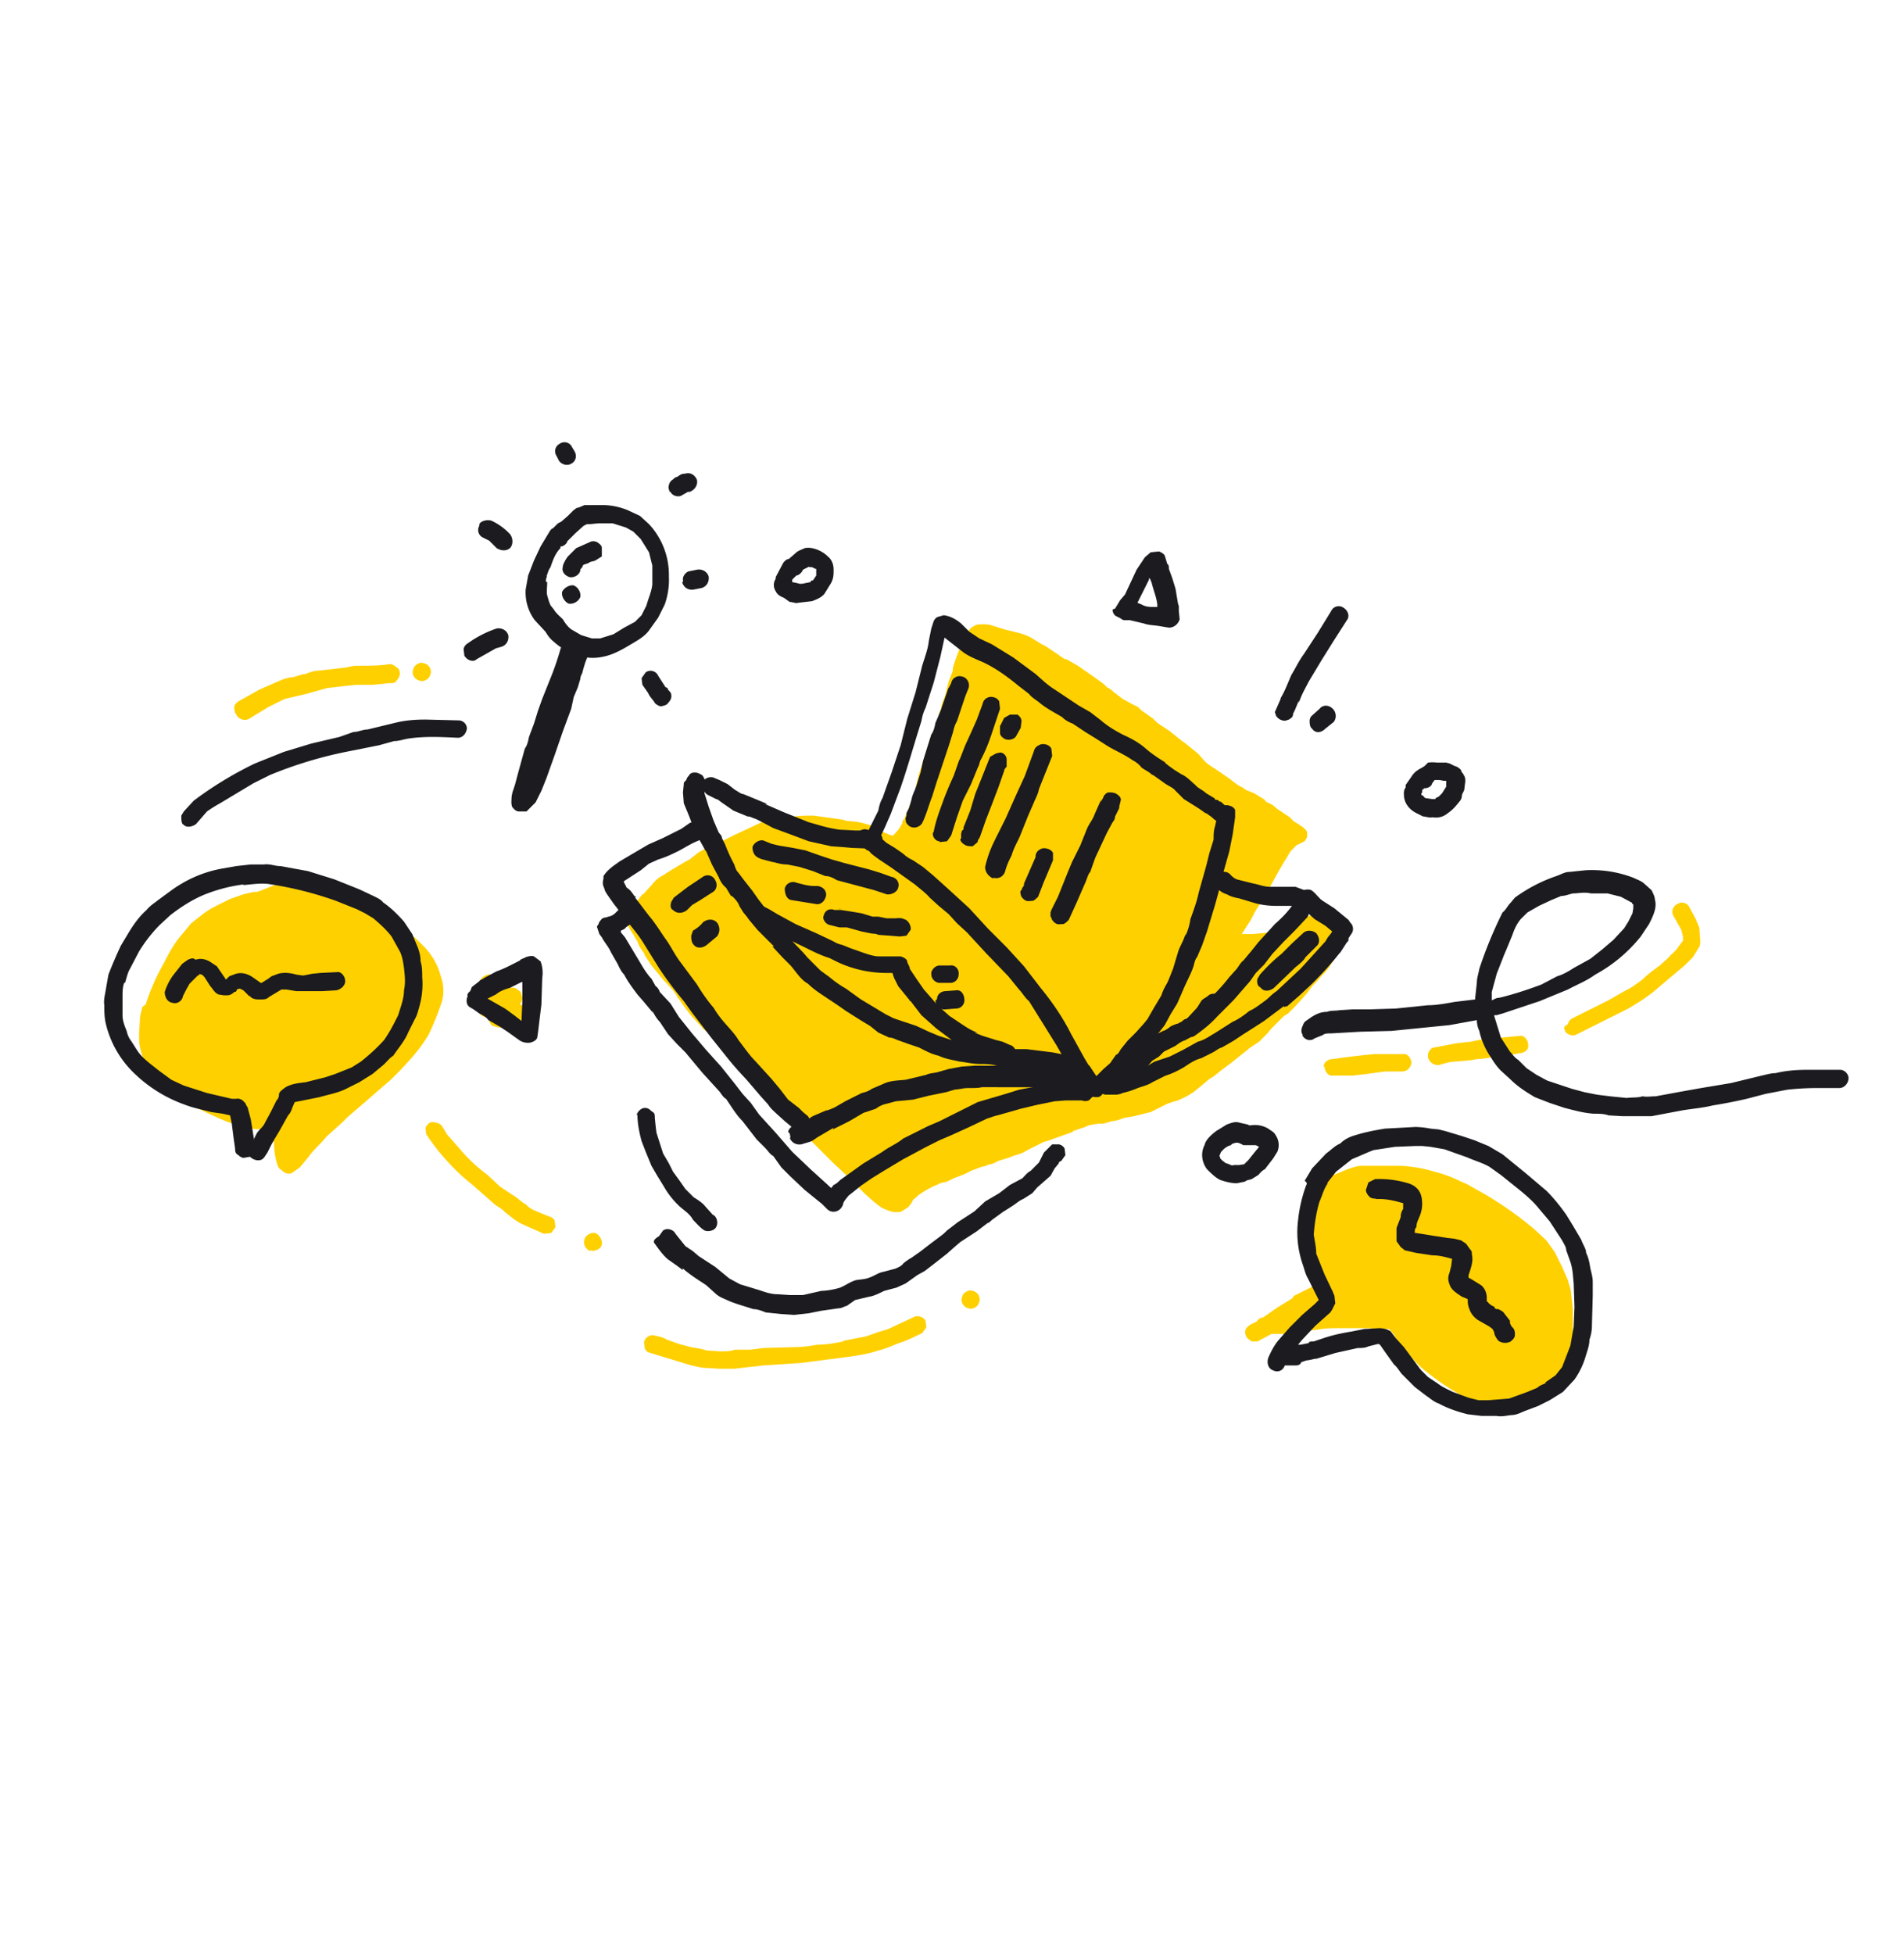 <svg width="230" height="236" viewBox="0 0 230 236" fill="none" xmlns="http://www.w3.org/2000/svg">
  <mask id="a" mask-type="alpha" maskUnits="userSpaceOnUse" x="0" y="0" width="230" height="236">
    <path fill="#C4C4C4" d="M0 0h230v236H0z"/>
  </mask>
  <g mask="url(#a)">
    <path d="M75.8 110.1l-.1.8c0 .6.2 1 .5 1.5l.2.3.6 1c.2.6.5 1 .8 1.4l.1.3.8 1.2 1.4 1.7 1.2 1.3.5.7v.2h.1l1 1.4.7.9.3.3 1.1 1.2 1 .8.2.3 1 .8 1.5 1.5c1 .9 1.8 1.6 2.4 2.5.6.4 1 1.1 1.4 1.7l.7.9 2.3 2.5 3 3 2 2 1.8 1.7 2 2 .2.2c.7.6 1.3 1.2 2.1 1.7.5.2 1.4.7 2.3.4l.8-.5.4-.5.2-.4.7-.6c.7-.5 1.6-1 2.4-1.3.3-.2.7-.2 1-.3l.8-.4 1.3-.5.8-.4 1.3-.5c.4 0 .6-.2 1-.3.3 0 .6-.2 1-.4l1.3-.4.5-.2.6-.2c.5-.1.9-.4 1.3-.6l1.8-.9.4-.1 1.4-.5 1.7-.6v-.1l1.5-.5c.5-.3 1.1-.3 1.6-.4h.6l1-.3c.4 0 1-.2 1.5-.4l1.2-.2 2-.5 2-1 .9-.3h.1c.8-.3 1.6-.7 2.3-1.2l1.8-1.5.5-.3 1-.8 1.2-.9 1-.8 1-.8.1-.1 1.2-.8 1-1 .5-.6.5-.5 1-1 .5-.3.8-.8 1-1.1.6-.7.5-.7.6-.6.5-.6c.4-.4.9-.9 1.2-1.5l.9-1.3.2-.4.5-1c.2-.2.2-.6.3-.9v-1c0-.5-.3-.7-.7-1l-.3-.2-.6-.2h-1.4c-.6 0-1.3.1-1.8.3l-1.6.7-.2.2-1 .5-1.7.5-2 .2H150l.9-1.4.2-.3.5-1 1.1-1.7 1.6-2.9.8-1.4.2-.3.6-1 .8-.8h.1l.2-.1.6-.3.3-.5v-.6c-.1-.3-.5-.6-.8-.8l-.3-.2-.5-.3-.5-.5-1.5-1-.6-.5-.8-.4-.1-.2-1.3-.8-1-.4-.4-.3c-.5-.2-1-.6-1.5-1l-1.3-.9-1.2-.8c-.6-.4-1-1-1.4-1.4l-1.6-1.3-.3-.2-1.5-1.2-1.5-1-.5-.5-.7-.5c-.4-.3-.8-.5-1.1-.9l-.8-.4-1.1-.6-.9-.7c-.3-.2-.5-.5-1-.7-.3-.4-.7-.6-1.2-1l-1-.7-1.3-.9-1.4-.8h-.2l-1-.7-1.5-1h-.1l-1.3-.8c-.5-.3-1-.5-1.8-.7l-1.6-.4-1.6-.5a3 3 0 0 0-1-.1c-.4 0-.8 0-1 .2-.3.1-.5.3-.7.6l-.7 1.3a21 21 0 0 0-1.2 3.2v.3l-.5 1.3-.4 1.6-.5 1.4v.3c-.2.3-.3.6-.3 1l-.2.7-.7 1.5-.4 1.2-.8 2.6-.3.9-.4 1.6v.3l-.2.3c-.2.9-.5 1.6-.8 2.3l-.3.7c0 .2-.2.3-.3.5v.2l-.4.7-.7.8h-.2l-1-.4-.2-.2c-.5-.3-1.1-.6-1.6-.7-.6-.2-1.4-.4-2-.4-.4-.1-.7 0-1-.2l-3.6-.5c-1 0-2 0-2.8.2h-.3l-1.8.2-1.4.4-3.2 1.5-1.8.9-1.3.5-.2.1-1.2.7-1 .8-.4.2-1.2.7-.3.2-.2.1-1.1.7c-.6.3-1 .7-1.4 1.2l-1 1.1h-.1l-1 1.3a1 1 0 0 0-.8.8zM17.2 121.6c-.1.5-.3 1-.3 1.6l-.1 1.6c0 .7 0 1.4.2 2 .1.7.5 1.4 1 2l1 1.2.1.2.3.3.9.9c.4.5 1 .8 1.5 1.2l1.5.9.3.2 1.2.6c1.1.5 2.1 1 3.3 1.4l1.7.4.5.2 1.1.1 1 .2h.2l.3.1c0 .1.1.3 0 .4l.2 1c0 .6.1 1.5.3 2.2.1.4.2.8.6 1 .4.4.7.5 1.2.4l1-.7 1-1.2c.7-1 1.6-1.7 2.2-2.5l2-1.8.6-.6 2.2-1.9 3-2.6.7-.7.5-.5 1.2-1.3c.7-.8 1.5-1.8 2.2-3a31.8 31.8 0 0 0 1.6-4 5 5 0 0 0 0-2.5l-.3-1a8 8 0 0 0-1.8-3l-1-1a17 17 0 0 0-1.9-1.5l-1-.7a13.2 13.2 0 0 0-3.1-1.8h-.4l-1.4-.7a6 6 0 0 0-2.5-1.2l-1.4-.2h-1.2l-.2-.1c-.5 0-1-.2-1.4-.3l-.9-.1h-1.5l-1.5.6-.8.3c-.6 0-1.2.2-1.7.3l-1.7.6c-1.1.6-2.2 1-3.2 1.8l-1.4 1.1-1.5 1.8c-.7.9-1.3 2-1.8 3a25.8 25.8 0 0 0-2.2 5l-.4.3zM150.5 160.5a1 1 0 0 0 0 .8c.1.3.4.5.7.7h.7l1.7-.9h1.5l1.3-.1 1.6-.3 1-.1c1-.2 2-.2 2.8-.2h3.6l.8.1h1.6l.6.7.2.4 1 1.3c.9 1 1.6 1.9 2.5 2.6a31.1 31.1 0 0 0 4.4 3l.6.3h.3l1.5.6c1.5.6 2.6.7 3.7.8.7 0 1.3 0 1.9-.2.4 0 .6-.1 1-.3l1.4-.5a5 5 0 0 0 2-2.4l.5-1.5.5-1.8.1-1.8v-.6-1.2-1.8l-.2-1.8c0-.6-.3-1.2-.4-1.7l-.7-1.6-.9-1.8-1-1.4-1.4-1.3c-2-1.7-3.9-3-5.9-4.2l-2.3-1.3-.7-.3c-1-.5-2-.9-3.6-1.3-1-.3-2.2-.5-3.5-.6h-4.9c-.6 0-1.1.2-1.7.4l-1.7.7c-.8.6-1.4 1.3-1.7 2l-.2.6-.2.7-.2 1v1.5c-.2 1-.2 2.4 0 3.7.2.7.4 1.4.8 1.9l.2.6.4.8c-.5.1-.8.3-1 .5-.4 0-.7.2-.9.3l-2 1-.2.3-1.3.8-.5.3-1.7 1.2c-.3 0-.6.2-.8.5l-.4.2c-.5.2-.8.5-.9.7zM57.3 120.2c-.1.5 0 1 .4 1.3 0 .3 0 .5.2.8.2.4.6.6 1.1.5v.4c.2.2.2.5.5.7l.8.2c.3 0 .6-.1.8-.3.4 0 .7-.3 1-.4h.7c.6.1 1-.4 1.1-1 0-.2 0-.6-.3-.8l-.8-.3c.2-.3.3-.5.3-.8l-.2-.7-.5-.4c-.4-.2-.8-.1-1.2-.1H61c-.3-.2-.7-.1-1-.1l.1-.1c.1-.3 0-.6-.1-.8a1 1 0 0 0-.7-.6c-.5-.1-1.2.3-1.3.8v.2l-.4.6-.3.9c0-.1 0-.1 0 0zM160 128.8c0 .6.5 1.2 1 1.1h2.4l1.7-.2 2.2-.3h2.1c.6 0 1-.5 1.1-1 0-.6-.5-1.2-1-1.1H166a93.7 93.7 0 0 0-5 .6c-.5 0-1 .3-1.1.8v.1zM172.5 127.7c.2.7.8 1 1.4.9.7-.2 1.3-.4 2-.4.9-.1 1.7-.1 2.5-.3.8 0 1.8-.2 2.6-.4.9-.1 1.7-.1 2.5-.3.6 0 1.2-.4 1.1-1 0-.6-.5-1.2-1-1.1l-3.3.3c-.8 0-1.7.2-2.6.4l-1.8.2-2.6.5c-.4 0-.7.4-.8.8v.4zm3.2.4s.1 0 0 0c.1 0 0 0 0 0zm2.1-2.4s.2 0 0 0c.2 0 0 0 0 0zM189 124.5c.4.5 1 .7 1.5.4l3.2-1.6 3-1.5c1-.6 2-1.2 3-2l2.6-2.2 1.2-1 1-1 .8-1.3c.2-.6 0-1.2 0-2 0-.4-.3-.8-.4-1.2l-.8-1.5a1 1 0 0 0-1.5-.4 1 1 0 0 0-.4 1.5l.9 1.6.2.8v.5l-.6.8c-.3.5-.8.8-1.2 1.3l-1 .9c-.8.6-1.4 1-2.1 1.7-.7.5-1.3 1-2 1.3l-2.1 1.2-4.4 2.2a1 1 0 0 0-.5.7c-.6.3-.5.5-.3.8zm14-11.1s.1 0 0 0c.1 0 0 0 0 0zm0 .3zM77.9 162.9c.2.3.3.4.7.5a35417.9 35417.9 0 0 1 4.9 1.5c.6.1 1.1.3 1.8.3l1.6.1h1.8l3.5-.4 4.6-.3 4.6-.6c1.6-.2 3.2-.4 4.7-.9.9-.2 1.7-.6 2.5-.9 1-.3 1.9-.8 2.8-1.2l.5-.7-.1-.8a1 1 0 0 0-.7-.5 1 1 0 0 0-.8.1l-3 1.4-1.3.4-1.4.5-2.6.5h-.2l.1.1c-1 .2-2.1.4-3.2.4-1 .2-2 .3-3.1.3l-3.4.1-1.6.2h-1.8c-.6.2-1.1.2-1.8.2l-1.6-.1-.7-.2-1.2-.2-1.5-.4-1.4-.5c-.5-.3-1-.4-1.5-.5-.5-.2-1.2.2-1.3.8l.1.8zM117 158c.5.2 1.2-.2 1.3-.8.2-.5-.2-1.2-.8-1.3-.5-.2-1.2.2-1.3.8-.2.5.2 1.2.8 1.3zM51.5 137a27.4 27.4 0 0 0 4.5 5.2l1.2 1a981.2 981.2 0 0 0 2.5 2.2c.5.4 1 .6 1.3 1 .7.5 1.2 1 2 1.4l2.7 1.2.9-.1.5-.7-.1-.8a1 1 0 0 0-.7-.5l-1.7-.7c-.4-.2-.8-.4-1-.7-.6-.3-1-.8-1.7-1.2l-1.5-1-1.5-1.4a19.3 19.3 0 0 1-3.4-3.2L54 137l-.6-1a1 1 0 0 0-.7-.4 1 1 0 0 0-.8 0c-.3.2-.5.5-.5.7l.1.8zM71.3 151c.6.2 1.3-.2 1.4-.7.1-.5-.3-1.2-.8-1.4-.5-.1-1.2.3-1.3.8-.2.6.2 1.2.7 1.4zM28.6 86.4c.3.5 1 .7 1.5.4l2.3-1.4 2-1 2.6-.6 2.5-.7 1.7-.2 1.9-.2h2l2-.2c.4 0 .6 0 .8-.3.2-.2.4-.5.4-.9 0-.2-.1-.6-.4-.7-.2-.2-.5-.4-.8-.4-1.2.2-2.4.2-3.5.2-.6 0-1 0-1.7.2l-1.7.2-1.8.2c-.5 0-1 .2-1.5.4-.5 0-1 .3-1.6.4-.5 0-1 .2-1.5.4l-2.5 1.1-2.5 1.4c-.3.2-.5.5-.5.7 0 .5.1.7.3 1zm10.7-3.1c0-.1 0-.1 0 0 0-.1 0-.1 0 0zM50.7 82.2c.5.2 1.2-.2 1.3-.8.2-.5-.2-1.2-.8-1.3-.5-.2-1.2.2-1.3.8-.2.5.2 1.2.8 1.3z" fill="#FFD000"/>
    <path d="M82.6 94.7l-.1 1 .1 1.3.7 1.7c.3.8.5 1.5.9 2.2l1 1.8.1.1.7 1.6.8 1.5c.2.5.5 1 .9 1.3l.6 1c.2 0 .4.3.6.5l1 1.4h-.1l.7 1 1 1.2 2 2h-.2l1.2 1.3 1 1c.7.8 1.2 1.7 2.1 2.2.7.7 1.5 1.2 2.4 1.8l1.2.8 1 .7 1.9 1.2 1 .6 1 .8 1.3.6c.5 0 .9.3 1.3.4l1.1.4 1.2.4c.8.4 1.5.8 2.4 1 .8.4 1.7.5 2.5.7.9.1 1.6.3 2.6.3.5 0 1.2 0 1.9.2.8.1 1.7.3 2.6.3l2.3.1c.7 0 1.4.3 2 .3l1.9.6.8.5.2.3.7.9c.2.2.5.3.8.3.3 0 .6 0 .8-.4.2-.2.4-.5.3-.8 0-.4 0-.5-.2-.8v.2l-1-1.5-1.6-.8c-.4-.3-.8-.4-1.3-.5l-1.5-.3-3.2-.4h-1.5c-.4 0-.9 0-1.3-.2-.3 0-.8 0-1.1-.2a955.7 955.7 0 0 0-2.5 0l-2-.5-2.2-.7-1.2-.5-1.5-.7-2.7-.9-1-.5-1-.6-2-1.2-1.8-1.3a13 13 0 0 1-2-1.4l-1.1-.8-1.6-1.6c-.7-.9-1.7-1.7-2.4-2.7v.1l-1.2-1.6c-.5-.4-1-.9-1.3-1.5l-1-1.3-.7-1-1.1-1.4-.6-.8c-.3-.3-.4-.7-.5-1a19.2 19.2 0 0 1-1.1-2.4l-.4-.8c0-.3-.2-.4-.4-.7l-.6-1.4-.6-1.7-.5-1.6v-1.4c.1-.2-.1-.6-.3-.8-.2-.1-.5-.3-.8-.3-.3 0-.6 0-.8.4a1 1 0 0 0-.3.5c-.3.3-.3.3-.3.5zm3.1 4.5s.1 0 0 0c.1 0 0 0 0 0zm0 .1c.2 0 .2.1 0 0 .2.1.2 0 0 0zm1.4 2.6s.1 0 0 0c.1 0 0 0 0 0zm2.4 4.5l.2.1-.2-.1zm10.4 11.8c.2 0 .1.1.2.2 0-.2-.2-.2-.2-.2zm20.7 8.3s0 .1 0 0h0zm11.5 3.4zm0 .1s.1 0 0 0c.1 0 0 0 0 0z" fill="#1B1B20"/>
    <path d="M103.7 101.8l.4.5.2.1s.2 0 .3.2l.4.2c.3.4.8.7 1.2 1l1.5 1 1.4 1 1.4 1c.7.6 1.3 1 1.8 1.6l1.1 1 1.2 1 1 1.1 1.2 1.1 2.3 2.5 2.7 2.8 1.3 1.6c.4.4.7 1 1.2 1.4l3.3 5.3 1.6 2.8.8 1.4.7 1.5.7.6c.3 0 .5 0 .8-.2.3-.1.4-.3.5-.6v-.9l-.8-1.5-.9-1.5-1.6-2.9c-1-2-2.3-3.9-3.7-5.6l-2-2.6-2.1-2.3-2.3-2.3-2.2-2.4-2.4-2.2-2-1.8-1.2-1-1.2-.8c-.4-.2-.8-.4-1.2-.8l-1-.7-1-.6-.8-.7-.6-.5-.4-.2-.5-.2c-.6-.2-1.2.2-1.4.7l.3.9zm.6.5c.1 0 .1 0 0 0 .1 0 0 0 0 0z" fill="#1B1B20"/>
    <path d="M85.5 96l1 .5c.2 0 .5.3.8.5l1.3.9 1.7.7c.4 0 .6.2 1 .3l.6.3 1.5.8 1.9.7 2.4.9 2.7.6 1.4.1 1.1.1 2.6.1c.6 0 1-.5 1.1-1 0-.3 0-.6-.4-.8-.1-.2-.4-.4-.8-.4h-2l-2-.1a18 18 0 0 1-2.3-.5l-1.4-.4-1-.4-2-.8-2.3-1h.3l-1.2-.5-1.7-.7c-.3 0-.6-.3-1-.5l-.9-.7-1-.5-.5-.2c-.5-.3-1.2-.1-1.5.4v.3c0 .6.2 1.1.6 1.3zm6.3.8h.1zm3.2 1.4h0zM89.3 109.4l.5.8.7.8 1.4.7c.9.5 1.6 1 2.4 1.3l2.9 1.4c1 .5 2 1 3 1.3l1 .5a14 14 0 0 0 5.7 1.3h.9l.2.6.5 1 1.3 1.6c.1 0 0 .2.2.2l1.3 1.7.9.8.9.8 2 1.5a13.7 13.7 0 0 0 2.3 1.2h-.3l1.1.4 1 .3 1.1.3c.4 0 .8.3 1 .4.6.1 1.3-.1 1.4-.8.2-.5-.2-1.2-.7-1.3l-.9-.4-.8-.2-1.6-.5-1-.4h.4c-.7-.2-1.3-.6-1.9-1l-1.5-1-.9-.8-.8-.8-1.4-1.6-.9-1.3-.8-1.2c0-.3-.2-.5-.3-.8 0-.4-.5-.6-.8-.7h-2.6c-.6 0-1.2-.2-1.8-.4l-1.7-.6-1-.4a3 3 0 0 1-1-.4l-2.1-1-2.5-1.1-2.2-1.2-1-.6-1-.5-.5-.4-.3-.4a1 1 0 0 0-.7-.5 1 1 0 0 0-.8.1c-.3.2-.5.5-.5.7l.2.6zm22.3 9.9l.2.1-.2-.1zm3 3.3v0z" fill="#1B1B20"/>
    <path d="M104.7 101.8c.5.3 1.2.1 1.5-.4l.7-1.5.7-1.6 1.2-3.2.5-1.5.5-1.6 1-3.3.5-1.6c.1-.5.2-1 .5-1.6l1-3.1.8-3.1.5-2.3 2.3 1.8c.7.5 1.5.8 2.4 1.2 1.5.7 3 1.8 4.2 2.8l1.3 1c.3.4.8.7 1.2 1 .8.7 1.8 1.2 2.8 1.8.4.4.8.6 1.3.8l1.5 1 1.3.8 1.4.9c1 .6 2 1 3 1.7.4.2.8.5 1.1.9.4.3.9.5 1.3.9l-.1-.2s0 .2.2.2l1.4 1c.4.3 1 .5 1.3.9l1 1 1.6 1 .6.4.4.3h.1l.7.5c.3.3.8.7 1.4.8.5.2 1.1-.1 1.3-.8.1-.5-.2-1.2-.8-1.3-.2 0-.4-.2-.5-.3-.2-.1-.2-.3-.5-.3l-.2-.2h-.2c-.2 0-.1-.2-.2-.2l-1-.6c-.4-.4-1-.6-1.3-1-.5-.4-1-1-1.7-1.3l-.8-.5-.7-.5-.5-.4h.1c-.8-.5-1.6-1-2.4-1.7-.8-.7-1.7-1.2-2.6-1.6-1-.5-2-1.1-2.8-1.8l-1.3-1-1.4-.8-1.5-1-1.5-1c-.8-.5-1.4-1.1-2.2-1.8l-2.7-2-2.6-1.6-1.5-.7-1.2-.8-1-1c-.6-.5-1.3-.9-2.1-1l-.7.2c-.3.1-.5.4-.6.8l-.2.6-.3 1.5c-.1 1-.5 2-.8 3l-.8 3.2-1 3.2-.8 3.2-1.1 3.3-1.1 3.1c-.3.5-.4 1-.5 1.5l-.5 1a611.4 611.4 0 0 1-.8 1.6c-.8.6-.6 1-.1 1.3zM123 82.6l.2.2-.2-.2zm16 11h.1zm5.2 1s.1.1 0 0c.1.1 0 0 0 0zm-3.9-2.8l-.2-.2.2.2z" fill="#1B1B20"/>
    <path d="M131.2 131.4c0 .2 0 .6.4.8.1.1.4.3.8.3.3 0 .5 0 .8-.4h.1-.1l.4-.3.7-.6c.2-.2.4-.5.7-.6l.6-.6.5-.7.7-.9.9-1.1.4-.5.7-.6a1107.3 1107.3 0 0 0 1.9-2.4l.7-1.3.8-1.3.7-1.6c.4-1 1-2 1.3-3 .1-.4.2-.8.4-1l.6-1.4.6-1.7 1-3.3.6-2.2.2-1 .9-3.2.4-2 .3-2.1v-.9a1 1 0 0 0-.7-.5 1 1 0 0 0-.9.1l-.5.7c0 .6-.2 1-.3 1.6-.2.6-.2 1.1-.2 1.7l-.5 1.6-.4 1.6-.9 3.2c-.2 1-.6 2.1-1 3.2-.1.7-.3 1.4-.6 2v-.2c-.2.8-.7 1.5-.9 2.2l-.6 2-.6 1.5c-.3.6-.6 1-.8 1.7l-.9 1.5-.8 1.4-.5.6-.9 1-1 1-.8 1c-.2.3-.3.6-.6.7l-.7 1-.8.7-.8.8-.6.4.3-.1-.6.4-.2.5-.2.3zm1.3-1.5h.1c0-.1 0 0 0 0zm.8 2c0 .2 0 .2 0 0 0 .2 0 .2 0 0z" fill="#1B1B20"/>
    <path d="M132.4 131c0 .3.1.6.4.8.2.2.5.4.8.4h1c.3 0 .6 0 1-.2a10 10 0 0 0 1.6-.5c.7-.3 1.4-.4 2-.8l1.6-.8c.7-.2 1.5-.6 2.2-1 .6-.4 1.3-.9 2.1-1.1l1.4-.7c.4-.2.7-.5 1.1-.6l1.4-.8 1.2-.8 1.1-.7 1.4-.9 2.4-1.8v.1h.1l.2-.1v.1l1.6-1.4 1.5-1.4c1.2-1.2 2.4-2.5 3.4-3.8l-.1.2.9-1.4c.2-.1.2-.3.2-.5l.4-.6c.3-.5.1-1.2-.4-1.4-.5-.3-1.2-.1-1.5.4l-.6 1-.4.5-.3.5-3 3.3-1.5 1.4-1.5 1.4.3-.2c-.6.3-1 .8-1.5 1.2-.7.5-1.3 1-2 1.3-.6.5-1.3 1-2 1.3l-2.2 1.4c-.7.4-1.2.8-2 1l-1.8 1-1.6.8-1.8.6c-.6.3-1 .7-1.7.8l-1.5.5-1.4.4a4 4 0 0 1-1-.1c-.5 0-1 .3-1.1.9-.4 0-.4.2-.4.3zm5.1-2zm6.9-3.2s.1-.1 0 0c.1-.1 0 0 0 0zm10.6-4.3c0 .1 0 .1 0 0 0 .1 0 0 0 0z" fill="#1B1B20"/>
    <path d="M157.3 109.6l.5.5 1 .9 1.3.8 1.2 1c.4.4 1.1.4 1.6 0 .4-.5.4-1.2 0-1.7l-1.7-1.4-1.4-.9c-.5-.3-.8-.9-1.4-1.3-.5-.2-1.2 0-1.5.4v.4c-.2.5 0 1.1.4 1.3z" fill="#1B1B20"/>
    <path d="M147 107.2c.3.4.8.7 1.2.8.5.3 1 .4 1.5.5l2 .6c.8.2 1.6.3 2.5.3h2.1l1 .3c.2.1.5 0 .8 0 .3-.2.4-.4.5-.7.1-.4 0-.6-.1-.9a1 1 0 0 0-.7-.5l-.5-.2-.8-.3h-3.1c-.7 0-1.4-.3-2-.4l-2-.5a2 2 0 0 1-.7-.5c-.5-.6-1.2-.5-1.7 0l-.2.4c-.2.4-.1.8.1 1.1z" fill="#1B1B20"/>
    <path d="M142.8 124.7c.4.5 1.1.7 1.5.4 1-.7 2-1.5 2.7-2.3l2-2 2-2.3.7-1 1-1 1-1.3 1.3-1.4 1.4-1.4 1.5-1.6c.3-.4.4-1.1 0-1.6-.4-.4-1.2-.4-1.7 0-.6.9-1.4 1.7-2.2 2.4l-2 2.2-.8 1-1 1.2c-.3.2-.5.6-.8 1l-.9 1c-.7.9-1.5 1.8-2.4 2.6a14 14 0 0 1-2.7 2.4l-.3.1a1 1 0 0 0-.5.7c0 .2 0 .6.2.9zM152.3 119.3c.4.5 1.1.4 1.6 0l2.6-2.5c.5-.4 1-.8 1.2-1.2l1.3-1.3c.5-.4.4-1.1 0-1.6-.5-.4-1.2-.4-1.6 0L156 114l-1.2 1.2c-1 .8-1.8 1.6-2.6 2.5l-.3.5c-.1.4 0 .9.3 1zM73.3 107.5c.5.3 1.2.1 1.5-.4v-.1l.6-.6 2-1.3 1-.8 1.1-.5c1-.3 1.8-.7 2.6-1.1.9-.5 1.7-1 2.6-1.3l.6-.3c.6-.2.9-.8.8-1.4-.1-.6-.7-1-1.4-.8l-1.4.5-1 .7-2.2 1.1-1.8.8-1.7 1-1.7 1c-.7.5-1.5 1-2 1.8v.3c-.2.7 0 1.2.4 1.4zm1.6-.5z" fill="#1B1B20"/>
    <path d="M73 107.2c0 .3.2.6.4.9l.7 1 1.7 2.2c.7.9 1.4 1.7 2 2.7l1.8 2.9a43.7 43.7 0 0 0 3 4l1 1.4 2.3 3 2 2.5a39 39 0 0 0 2.2 2.5l1.8 2.1.9 1c.3.5.7.8 1 1.1l1 .9 1.2 1c.4.5 1.1.5 1.6 0 .4-.4.4-1 0-1.6l-.6-.5-.5-.5-1.3-1-1-1.3-1-1.2-2-2.2c-.7-.7-1.3-1.6-2-2.5-.4-.7-1-1.3-1.6-2a12 12 0 0 1-1.4-1.9c-.7-.8-1.4-1.8-2-2.8l-2-2.7c-.7-.9-1.2-2-1.8-2.8-.7-1-1.3-2-2-2.8l-1.6-2.1s-.1 0 0-.2l-.1-.1v.1c-.3-.4-.5-.8-1-1.1l-.7-1.4a1 1 0 0 0-1.5-.4 1 1 0 0 0-.5.7c-.2.5-.1.8 0 1zm3.5 1.4s.1 0 0 0c.1 0 0 0 0 0z" fill="#1B1B20"/>
    <path d="M95.4 137.4c.2.6.8.9 1.4.8l1-.3c.4-.1.8-.5 1.2-.7l1.7-1-.1.2 2-1 1.7-1 1.5-.5c.4-.3.8-.5 1.3-.6l1.1-.3 2.1-.2 2-.5 2-.4 1-.3.8-.1c.8-.2 1.7 0 2.5-.2H127c.4 0 .9 0 1.3.2h.7l.5.2 1.4.7.9.2.7-.5c.2-.3.1-.6.1-1 0-.2-.3-.5-.5-.6l-1-.7-.9-.3-.6-.2-1.4-.2-1.7-.3h-3l-3.1-.1h-2.7l-1.5.1-1.6.3-1.4.4c-.4.1-.9.1-1.3.3l-2.5.6c-1 .1-1.9.1-2.7.5l-1.4.6c-.4.3-.8.4-1.2.5l-2 1-1.2.7a6 6 0 0 1-1 .4h-.1l-1.4.6c-.5.2-.9.6-1.4.9l-1 .3c-.4.1-.7.4-.8.8.3.2.2.4.3.7zm5-1c.2 0 .2 0 0 0 .2 0 .2 0 0 0zm-.4-2.2s-.1 0 0 0c-.1 0-.1 0 0 0z" fill="#1B1B20"/>
    <path d="M100.4 145.6a1 1 0 0 0 1.5-.4l.2-.3.4-.5 1.5-1.2 1.3-.9 1.3-.8 2.5-1.5 2.8-1.5 1.6-.8 1.4-.6 2.2-1 2.1-1 .9-.3 1.1-.3 2.1-.6 2.1-.5 2-.4 1.3-.1h2c.3.1.5.1.8 0 .3-.2.4-.4.5-.7.2-.6-.2-1.3-.8-1.4-.6 0-1.2-.2-1.9-.1H128l-3.3.6-1.6.3-1.6.5-3.4 1-3 1.5-1.6.8-1.4.6-3 1.5c-.7.6-1.7 1-2.5 1.6l-2.3 1.4-2.8 2c-.2.2-.5.5-.8.6l-.9 1.2v.3c0 .2.2.8.6 1zm1.4-3.3h0z" fill="#1B1B20"/>
    <path d="M72.1 111.9l.2.6.1.3.3.4c.3.6.8 1.1 1.1 1.8l.8 1.4c.2.4.4.9.8 1.3.4.8 1 1.6 1.6 2.4l.7.8 1 1.2.1.2v-.2c.3.5.5.9.9 1.3l1 1.5 1.1 1.2 1 1 2 2.4 2 2.2.2.3-.2-.3c.3.3.5.8.9 1 .7 1 1.2 1.9 2 2.7l1.7 2.2 1 1c.4.4.6.8 1 1l1 1.4 1 1 1.8 1.7 2.1 1.7.6.6c.5.5 1.2.4 1.6 0 .5-.5.5-1.2 0-1.6l-.6-.6a4 4 0 0 1-.9-.7l-2.1-1.9-2.2-2.1-2-2.3-2-2.2-1-1.4-1-1.1-1-1.3-1.6-2-1.8-2-1.7-2-.8-1-.8-1-1-1.6-1.3-1.4c-.1-.3-.3-.6-.5-.7l-.5-.9c-.5-.5-1-1.3-1.4-2l-.6-1-.6-1-.6-1-.5-.6v-.2c.2-.1.5-.2.6-.4l.7-.5c.3-.1.5-.4.7-.6.4-.4.4-1.1 0-1.6-.5-.5-1.2-.4-1.7 0l-.8.8c-.3.3-.5.5-1 .6l-.3.1c-.2 0-.5.1-.6.3a1 1 0 0 0-.3.5l-.2.3zm1.3-1.3zm17 22.5zm-11.8-11zM109.4 99.1c0 .2.2.5.5.7.5.3 1.2.1 1.5-.4.5-1 .8-2.2 1.2-3.2l.5-1.6.5-1.5 1-3 .5-1.6c.1-.4.2-.9.5-1.4l1-3 .4-1c.2-.6-.2-1.3-.8-1.4a1 1 0 0 0-.8.1 1 1 0 0 0-.5.7l-.3.6V83l-1 2.9-.6 1.4c-.1.5-.2 1-.5 1.4l-1 3.2-.3 1.4-.5 1.6c-.2.6-.5 1.1-.6 1.7l-.3 1-.3.6v.3c-.1.3-.2.5 0 .6zM113.5 101.7l.9-.1.5-.7.7-2.2.7-2 1-2 .9-2.2v.1l.2-.7c.6-1.1 1-2.1 1.4-3.3l.5-1.5.5-1.5-.1-.9a1 1 0 0 0-.7-.5 1 1 0 0 0-.8.1 1 1 0 0 0-.5.7l-.7 1.9-.8 1.8-.6 1.3-.7 1.8v-.1l-.7 2a39 39 0 0 0-1.4 3.4c-.4 1.1-.8 2.2-1 3.3l-.1.2c-.1.4.3 1 .8 1zM120.8 88.5c0 .3.2.5.5.7.5.3 1.3.1 1.5-.4l.5-.9.1-.8c0-.3-.2-.6-.5-.8h-.9l-.7.4-.5 1v.8zM116 101.3c0 .3.2.5.5.7.3.2.6.2 1 .2l.6-.5c0-.3.2-.4.3-.7l.7-2 .7-1.8.8-2.1.7-2c0-.2.2-.4.3-.5v-.9c0-.2-.1-.5-.4-.7-.3-.2-.5-.1-.9 0l-.7.4-.6 1.5-.4 1-.8 2-.6 2-.8 2c0 .1 0 .4-.2.4l-.1.4v.6zM120 106c.7.2 1.2-.2 1.4-.7.2-.8.5-1.4.8-2 .3-1 .7-1.6 1-2.3l1-2.5.7-1.6c.2-.5.5-1 .6-1.6l.8-2 .8-2-.1-.9a1 1 0 0 0-.7-.5 1 1 0 0 0-.8.1 1 1 0 0 0-.6.7l-1.1 3-1.1 2.4-1.2 2.7-1.3 2.6c-.5 1-.9 2-1.2 3.3 0 .7.5 1.2 1 1.4zM123.3 108c0 .2.2.5.5.7.3.2.5.1.9.1.2 0 .5-.3.7-.5l.7-1.8 1.1-2.6v-.9a1 1 0 0 0-.7-.5 1 1 0 0 0-.9.1 1 1 0 0 0-.5.7v.2l-.7 1.6-.7 1.6c0 .2 0 .3-.2.5l-.1.3c-.1 0-.2.2-.1.5zM127 110.8c0 .2.2.5.5.7.3.2.5.1.9.1.2 0 .5-.3.7-.5l1-2.2 1-2.3c.2-.4.3-1 .6-1.3l.6-1.7 1.4-3 .7-1.3c.2-.2.3-.5.3-.7l.5-1V97.4l.2-.8c0-.3-.2-.5-.5-.7-.3-.2-.6-.2-1-.2-.2 0-.5.3-.6.5 0 .2-.3.4-.3.8v-.4l-.8 1.8c-.2.6-.6 1-.9 1.7l-.8 2-1 2-.5 1.2-.6 1.5-.6 1.5-.8 1.6-.1.3v.5zM91.8 103.7l1.5.4c.6.1 1 .3 1.8.3l1.5.3 1.6.5 1.5.6c.5 0 .9.2 1.4.5l3 .8 1.5.4 1.5.5c.6.1 1.3-.3 1.4-.8.2-.6-.2-1.2-.8-1.3l-1.4-.5-1.3-.4-3.1-.8-1.4-.4-1.5-.5-1.7-.6-1.5-.3-1.8-.3-.8-.2-1-.4c-.4-.1-1.1.2-1.3.8 0 .7.3 1.2 1 1.4zM95.6 108.7l3.1.5c.6 0 1-.5 1.1-1.1 0-.7-.5-1-1-1.1h-.4c-.8 0-1.4-.2-2.2-.4a1 1 0 0 0-.8 0 1 1 0 0 0-.6.7c0 .6.2 1.3.8 1.4zM100.2 111.7l1.2.3h.9l1.8.5 1 .2c.4.1.6 0 1 .2l1.4.1 1.2.1.8-.1.5-.7c.1-.5-.3-1.2-.8-1.3-.4-.2-.8-.1-1.1-.1h-1l-1-.2h.3-1l-1.3-.4-1.2-.2-1.3-.2h-.8a1 1 0 0 0-.8 0 1 1 0 0 0-.5.7c-.2.3.2 1 .7 1.1zm1.2-2l.1.1c0-.1 0-.1-.1 0zm.1 0h.1zM81.3 109.9c.5.5 1.2.4 1.7 0l.6-.6 1-.6 1.4-.9c.6-.3.7-1 .4-1.5a1 1 0 0 0-1.5-.4l-1.8 1.2-1.7 1.3-.3.5c-.1.3-.2.8.2 1zM83.8 114.1c.4.5 1.1.4 1.6 0l1.2-1c.4-.5.4-1.2 0-1.7-.5-.5-1.2-.4-1.7 0-.3.4-.7.7-1.2 1l-.2.6c0 .3 0 .8.3 1.1zM134.5 131.4c.5.4 1.2.4 1.6 0l.9-1c.1-.3.4-.4.7-.7l.8-.8.7-.8.8-.5.6-.6 1.4-.7c.4-.3.8-.6 1.3-.7h-.1c.6-.3 1.3-.7 1.9-1.2l1.4-1.7.3-.4.3-.2c.5-.3.7-1 .4-1.5a1 1 0 0 0-1.5-.4c-.3.3-.7.4-.9.7l-.5.8-1.3 1.4-1 .5h.2c-.4 0-.7.2-1 .3-.3.2-.6.5-1 .6l-1 .5-1 1-1.2.9-.8.9-.9.8-1 1-.2.5c-.3.6-.1 1 .1 1.3zm3.8-5.2c.1 0 .1 0 0 0 .1 0 .1 0 0 0zm.7 2.2s.1 0 0 0c.1 0 0 0 0 0zm7.5-5.7s0-.1 0 0c0-.1 0 0 0 0zM112.5 117.7c0 .5.5 1 1 1h1.3c.6 0 1-.5 1-1 .1-.6-.4-1.2-1-1.1h-1.3c-.4 0-.8.3-1 .8v.3zM113 120.8c0 .6.6 1.2 1.2 1.1l1.3-.1c.6 0 1-.5 1-1 0-.7-.4-1.3-1-1.2l-1.3.1c-.5 0-1 .4-1 .9l-.1.2zM134.4 73.6c0 .3.1.6.4.8l.6.3c.2.2.4.2.6.2h.5l1.7.4c.5.2 1.2.2 1.8.3l1.2.2c.6 0 1.1-.4 1.3-1l-.1-1v-.6l-.1-.3-.3-1.8-.4-1.3-.4-1.1c0-.2 0-.5-.2-.6l-.3-1c-.1-.2-.4-.4-.7-.5l-1 .1-.7.6-1 1.5-1.4 3-.6.7-.3.5-.3.5-.3.1zm3.5-.6l-.5-.2.7-1.4.7-1.4v-.2c.2.1.2.4.3.5.2.9.6 1.8.7 2.7v.3h-.5c-.4 0-.9 0-1.4-.3zm4.3.4v.1zm0 .6v0zM93.7 71.4c.2.4.5.6 1 .8l.7.5c.4 0 .7.2 1 .1l1.7-.2c.5-.2 1.1-.4 1.5-.9l.8-1.3c.3-.6.3-1 .3-1.6 0-.6-.2-1.2-.7-1.6-.7-.7-1.9-1.2-2.8-1-.4.2-.8.3-1.1.6l-.8.7c-.2 0-.5.2-.7.5l-.9 1.7v.2c-.3.5-.3 1 0 1.5zm1.8-1.2c.1 0 .1 0 0 0zm.2.2V70l.5-.5c.2 0 .5-.2.7-.5l.1-.2.2-.1.4-.2s.1-.1.2 0h.3l.4.2h.1v.8l-.4.6c-.2 0-.2 0-.3.2l-1 .2h-.3l-.4-.1-.5-.1zM77 134.6c0 1 .2 2.1.5 3.2l.5 1.3.7 1.7.7 1.2.8 1.3a10 10 0 0 0 1.9 2.4l.6.5c.4.3.8.7 1 1.1.4.4.9 1 1.4 1.3.5.2 1.2 0 1.4-.4.3-.5.1-1.3-.4-1.5l-.9-1c-.3-.4-.9-.8-1.4-1.1l-1-1-.7-1-.8-1.1-.5-1-.7-1.2a3284.9 3284.9 0 0 0-.8-2.5l-.1-.8-.1-1c0-.4 0-.6-.4-.8-.2-.2-.4-.4-.8-.4s-.9.4-1 .9c0-.3 0-.2.1 0z" fill="#1B1B20"/>
    <path d="M79.1 150.2c.5.7 1 1.4 1.6 1.9l1 .7.8.6s-.1 0 0-.2c.9.8 1.9 1.4 2.8 2l1 .9c.4.4.8.6 1.3.8 1 .5 2.2.8 3.4 1.2.5 0 1 .2 1.5.4l1.9.2 1.5.1 1.8-.2 1.5-.3 1.4-.2.7-.1c.4 0 .6-.2 1-.3l1-.7 1.7-.4c.6-.1 1.2-.4 1.8-.7l1.5-.4 1.1-.5.7-.5.7-.5.9-.5 1.3-1 1.4-1.1.9-.8.7-.6 2-1.3 1.3-1c.2 0 .4-.3.7-.5l1.1-.8 1.1-.7c.5-.3.9-.7 1.4-.9l1.1-.7.6-.7 1.6-1.4.5-.9.5-.6c0-.2.1-.2.3-.3l.5-.7-.1-.8a1 1 0 0 0-.7-.5h-.8l-1 1-.2.4-.4.8-1 1c-.4.2-.7.6-1 .9l-1.5.8-1.3 1-1.7 1-1.3 1.2-2 1.3-1.3 1a6 6 0 0 1-.8.7l-1.2.9-1.3 1-1 .7a6 6 0 0 0-1 .7c-.2.3-.5.4-.9.6l-1.5.4c-.6.1-1.1.5-1.7.7-.5.2-1 .2-1.6.3-.7.2-1.2.6-1.9.9a9 9 0 0 1-2.3.4l-2.2.5h-1.6l-1.5-.1c-.8 0-1.6-.3-2.2-.5l-2.3-.7-1.3-.7-1.7-1.4-2-1.3-.7-.6-.9-.6-.8-1-.4-.5a1 1 0 0 0-.6-.5 1 1 0 0 0-.9.1l-.5.7c-.7.4-.7.7-.5.9zm3.2.5s.1 0 0 0c.1 0 0 0 0 0zm30.4 1.7s.2 0 0 0c.2 0 0 0 0 0zm.2 0zm14.9-12zm-45.3 13h-.1zM145.8 141.2c.5.5 1 1 1.6 1.3.6.2 1.3.4 2 .4l1-.2c.2-.2.5-.2.8-.3l.8-.5c.2-.2.4-.5.8-.7l1-1.3.5-.8a2.1 2.1 0 0 0-.2-2c-.2-.4-.5-.5-.9-.8-.7-.4-1.4-.5-2.1-.4h-.2l-.2-.1-.9-.2c-.6-.2-1 0-1.6.2l-1.3.8c-.5.4-1 .8-1.3 1.4l-.1.3c-.5 1-.3 2.1.3 2.9zm1.7-2c0-.2.2-.2.2-.3.3-.3.6-.5 1-.6.1-.2.3-.2.6-.3h.1c.3 0 .6.2.8.3h1.5l.4.2-.5.6-.8 1-.5.5-.6.1h-.6c-.1 0-.3.1-.4 0l-.5-.2c-.2 0-.3-.2-.5-.3l-.3-.3v-.1l-.1-.2.2-.5zm0 .5s0 .1 0 0c0 .1 0 0 0 0zm4.8-1.5v-.1zM56.5 120.3c-.2.4-.2 1 .2 1.3l.5.3.7.5c.4.2.8.4 1.1.8l1.4.8.9.6 1.4 1c.4.3 1 .4 1.4.3.4-.1.7-.3.8-.6l.1-.7.4-3.3.1-3.2a4 4 0 0 0-.2-2l-.8-.6c-.3-.1-.7 0-1 .1-.3.2-.6.2-.7.4-1 .5-1.9 1-2.8 1.3l-1.5.8c-.2.2-.5.2-.6.4l-.9.7-.2.5c-.3.2-.4.5-.3.6zm5.6 2.3l-1.1-.8-.7-.4-.7-.4-.7-.4 1-.5c.5-.4 1-.6 1.7-.8l1.4-.7h.1v2.3l-.1 2.4-.9-.7zM169.6 96.2c.1.9.7 1.6 1.5 2l.8.4c.3 0 .8.2 1.1.1.7.1 1.3 0 1.9-.5.6-.4 1-.9 1.4-1.4.2-.2.3-.5.3-.8.1-.3.3-.5.3-.8l.1-.8c0-.3 0-.6-.2-.8 0-.2-.3-.3-.3-.6-.2-.2-.4-.4-.8-.5l-.6-.3-.4-.1h-1.1a4 4 0 0 0-1.1 0l-.4.4-.3.2c-.6.3-1 .6-1.3 1.1l-.7 1v.3c-.3.4-.2.8-.2 1.1zm2.2-.6c0-.2 0-.3.2-.3v-.1c.5 0 .9-.2 1-.6l.3-.4h.6l.5.1h.3V95l-.5.8-.4.4-.4.2v.1h-.4l-.7-.1c-.2 0-.3-.2-.4-.3l-.2-.1v-.2l.1-.1zM63.8 69.5l-.3 1.7a5.6 5.6 0 0 0 1.1 3.7l1.3 1.4c.3.5.6.9 1 1.2a7 7 0 0 0 1.8 1.2l1.7.6c.8.2 1.6.2 2.5 0 1-.2 2-.7 3-1.3 1-.6 2-1.1 2.6-2l1-1.4.8-1.6a9 9 0 0 0 .5-3.4 9 9 0 0 0-2.4-6.3l-1.1-1-1.5-.7c-1-.4-2-.6-3-.6h-2.2l-.7.3c-.3 0-.4.2-.6.3l-.7.7-.8.7-.4.2-.6.6c-.3.1-.4.4-.6.7l-.9 1.5-.8 1.7L64 69l-.2.5zm2.2.1c.2-.4.2-.7.5-1.1.3-.9.6-1.7 1.2-2.3V66c.3 0 .6-.2.8-.5v-.1l1-1 1-.9.4-.2h.3l1.1-.1H74l1.6.5.9.5.9.9 1 1.6.4 1.6v2.3c-.1.9-.5 1.7-.7 2.5l-.3.6-.3.6-.8.8-1.3.7-1.3.8-1.6.5h-1l-1.3-.4L69 76c-.4-.3-.7-.7-1-1.2-.4-.4-.8-.7-1.1-1.2l-.4-.5-.2-.5-.2-.7c-.1-.4 0-1 0-1.6-.3 0-.1-.5 0-.8z" fill="#1B1B20"/>
    <path d="M68.8 69.7c.6.1 1.2-.3 1.3-.8v-.1c.1-.2.3-.3.3-.5l.1-.1.6-.2c.2-.2.6-.2.8-.3l.8-.5v-1c0-.2-.1-.4-.4-.6-.2-.2-.6-.3-.9-.2l-1.8.8-1 1a4 4 0 0 0-.6 1.1v.1c-.2.6.2 1.1.8 1.3zM68.7 72.9c.6.1 1.2-.3 1.4-.8.1-.6-.3-1.2-.8-1.4-.5-.1-1.2.3-1.4.8-.1.5.3 1.2.8 1.4zM61.8 96.2c0 .4-.1.9.1 1.3.2.2.4.5.8.5h.9l1.1-1.1.7-1.4.6-1.5.5-1.4.5-1.4 1-2.9 1-2.7.3-1.4.5-1.2.3-1c0-.4.3-.7.3-1l.3-1 .2-.5c.1-.2 0-.5 0-.8a1 1 0 0 0-.7-.5h-.5c-.1-.3-.4-.5-.7-.6a1 1 0 0 0-.8.2 1 1 0 0 0-.5.6 34 34 0 0 1-1 3l-1.2 3-.5 1.4-.5 1.6-.6 1.6c-.1.5-.2 1-.5 1.4l-.8 2.9-.4 1.5-.3.9-.1.5zM56.1 79.2c.4.6 1.1.8 1.5.4l2.3-1.3.7-.2c.6-.2.9-.8.8-1.4-.2-.6-.8-.9-1.4-.8a13 13 0 0 0-3.5 1.8 1 1 0 0 0-.5.7l.1.8zM58.3 64.9l.8.4.9.9c.5.3 1.1.4 1.6 0 .4-.4.4-1.2 0-1.7a7.2 7.2 0 0 0-2.2-1.6c-.5-.2-1.3 0-1.5.4v.2a1 1 0 0 0 .4 1.4zM67.2 55l.3.6c.3.5 1 .7 1.5.4.6-.3.7-1 .4-1.5l-.3-.5a1 1 0 0 0-1.5-.4 1 1 0 0 0-.5.6c-.1.3 0 .7.1.8zM77.6 82.7l.7 1c.2.5.6.8.8 1.2.2.2.5.4.8.4.3-.1.6-.1.8-.4.2-.2.4-.5.4-.8 0-.4-.1-.5-.4-.8 0-.2-.2-.3-.3-.3l-.9-1.4a1 1 0 0 0-1.5-.4l-.5.7.1.8zM82.4 70.3c.2.7.8 1 1.4.9l1-.2c.6-.2.9-.8.8-1.4-.2-.6-.8-.9-1.4-.8l-1 .2c-.3.1-.6.4-.7.8v.5zM81 59.4c.2.5 1 .7 1.4.4l.7-.4h.2c.6-.2 1-.8.9-1.4-.2-.6-.8-1-1.4-.8-.4 0-.6.1-1 .4-.2 0-.4.2-.5.3a1 1 0 0 0-.5.7c-.1.3 0 .5.1.8zM22.1 99.5c.3.5 1.1.4 1.6 0L25 98a17 17 0 0 1 1.6-1l2-1.2 2-1.2 2-1a50 50 0 0 1 9.7-2.9l3.5-.7 1.8-.5c.6 0 1.1-.2 1.7-.3 2-.3 4-.2 6-.1.6 0 1-.5 1.1-1.1 0-.6-.5-1-1-1l-4-.1c-1.3 0-2.5.1-3.7.4l-3.3.8c-.6 0-1.1.3-1.7.3L41 89l-3.4.8-3.3 1-3.5 1.4a44 44 0 0 0-7.4 4.5L22.2 98l-.3.5c0 .5 0 .8.2 1.1zM154.2 86.5c.2.3.4.4.7.5.3.1.5 0 .8-.1.3-.2.5-.3.5-.7l.2-.4.5-1.2v.3c.3-1 .8-1.8 1.2-2.6l1.5-2.5 1.5-2.4 1.6-2.5c.4-.5.1-1.2-.4-1.5a1 1 0 0 0-1.5.4l-1.6 2.6-1.7 2.6c-.6.8-1 1.7-1.5 2.5-.4.9-.8 2-1.3 2.8v.1L154 86l.2.6zM158.5 88c.4.6 1.1.5 1.6 0l1-.8c.4-.5.3-1.2-.1-1.6-.5-.5-1.2-.5-1.6 0l-1 .9a1 1 0 0 0-.2.5c0 .3 0 .8.3 1zM157.3 125c.3.6 1 .8 1.5.4l1-.4c.2-.2.6-.2 1-.2l3.5-.2 3.8-.1 7-.7 3.3-.6c0 .4.1.9.3 1.3.2 1 .7 2.2 1.4 3.2.3.5.7 1.1 1.2 1.6l1.1 1c1 1 2 1.6 3 2.2l1.8.7 1.8.6c1.2.3 2.2.6 3.5.7.6 0 1.3 0 1.8.2l1.7.1h3.5l3.7-.7c1.2-.2 2.5-.3 3.7-.6a60 60 0 0 0 4.1-.8l2.3-.6 2.6-.5a33 33 0 0 1 3.7-.2h2.6c.6 0 1.1-.6 1.1-1.2 0-.5-.5-1-1-1h-4c-1.3 0-2.6.1-3.8.4-.6 0-1.2.2-1.7.3l-3.7.9-3.6.6-2.8.5-2.7.5c-.6 0-1 .1-1.6 0-.6.2-1.2.1-1.9.2l-2-.2-1.6-.2-1.5-.3-1.5-.4-3-1-1.3-.7-1.2-.8-1-1c-.5-.3-.7-.7-1-1l-1.1-1.7-.8-2.6v-.1h.3l.7-.2.9-.3 3.6-1.2 1.7-.7 1.7-.7c1.1-.6 2.2-1 3.3-1.8a18.1 18.1 0 0 0 5.5-4.6l1-1.5c.5-1 1-2 .7-3 0-.3-.2-.7-.4-1.1l-.9-.8c-.3-.3-.9-.5-1.3-.7a14 14 0 0 0-5.8-.9l-1.9.2c-.6 0-1 .3-1.6.5a18.9 18.9 0 0 0-5 2.6l-.5.6c-.4.4-.6.9-1 1.2a51.3 51.3 0 0 0-2.8 6.8c-.1.6-.3 1.1-.3 1.7l-.2 1.8v.2l-2.5.3c-1.1.2-2.2.4-3.2.4l-3.9.4-3.2.1h-2l-1.6.1c-.5.1-1 0-1.5.2-.9 0-1.6.4-2.4 1a1 1 0 0 0-.5.6c-.3.6-.2 1 0 1.2zm23.5-7.4l.9-2.3.3-.7.7-1.7c.2-.6.5-1.3 1-1.9l.8-.8 1.4-.8 1.5-.7 1.2-.5c.5 0 .9-.2 1.4-.3.6 0 1.4-.2 2.2 0h2l1.6.4 1.3.7c.1 0 0 .2.2.2v.5l-.1.6-.5 1-.5.8-1.3 1.4-1.4 1.2-1.4 1.1-2 1.1c-.6.4-1.3.8-2 1l-1.9 1c-1.6.6-3.4 1.2-5.1 1.6-.4 0-.6.2-.9.3v-1l.6-2.2zm-.4 2.2zm17.3-10.4s0 .1 0 0c0 .1 0 0 0 0zm-17.9 4.7v-.2.2zM12.8 119.4c-.1.7-.3 1.3-.2 2 0 .7 0 1.5.2 2.3a12.2 12.2 0 0 0 3.5 6 16.8 16.8 0 0 0 6 3.7c1 .4 2.1.6 3.2.9l1.4.2.9.2.2 1 .2 1.6.2 1.4c0 .3 0 .6.4.8.2.2.5.4.8.3l.6-.1c.3.3.8.5 1.2.4.2 0 .4-.2.5-.3l.4-.6.5-1 .4-.7.6-1 1-1.8c.3-.3.4-.6.5-.9l.3-.7 3-.6c1-.3 2.2-.5 3.2-1l1.6-.8 1.6-1 1.2-1c.5-.4.8-.9 1.3-1.2.6-.9 1.4-1.8 1.8-2.8l.8-1.6c.3-.5.4-1 .6-1.7.3-1.1.4-2.3.3-3.4 0-.6 0-1.3-.2-1.9 0-.6-.1-1-.3-1.6l-.7-1.7-1-1.5c-.7-.8-1.6-1.7-2.5-2.3-.3-.4-.8-.6-1.2-.8l-1.7-.8-3-1.2-1.6-.5-1.6-.5-3.3-.6c-.7 0-1.3-.3-2-.2h-1.6l-1.8.2-1.7.3c-2.2.4-4.3 1.3-6.2 2.7l-1.5 1.1c-.5.4-1 .7-1.4 1.2-.9.8-1.6 1.8-2.2 2.8l-.9 1.5a52.9 52.9 0 0 0-1.5 3.5l-.3 1.7zm2.3-.7c.2-.6.3-1.2.6-1.7l1.1-2.1a17.6 17.6 0 0 1 2.5-3.2l1.3-1.2c1.3-1 2.7-1.9 4.2-2.5a19.2 19.2 0 0 1 4.7-1.2l-.2.1c1.2-.1 2.3-.3 3.4-.1a42.8 42.8 0 0 1 7.9 2l2.5 1 1 .5 1 .6c.8.7 1.5 1.3 2.2 2.2l1 1.8c.3.6.4 1.3.5 2 .1.9.2 1.8 0 2.7 0 1-.4 2-.7 3-.5 1-1 2-1.7 3-.9 1-1.8 1.8-2.8 2.6l-1.1.7-1 .4-1 .4-1.2.4-2.4.6c-.9.1-1.7.2-2.4.6-.4.3-.7.5-.8.8 0 .4-.1.6-.3.8l-.7 1.4-.7 1.3c-.2.5-.7.8-1 1.3l-.3.6v.2l-.4-2.5-.4-1.5c-.2-.2-.2-.5-.4-.6a1 1 0 0 0-1-.4H28L25 132l-2.8-.9-1.5-.7-1.5-1.1c-1-.8-2-1.5-2.6-2.4l-.7-1.1c-.3-.4-.5-.8-.6-1.3-.3-.7-.5-1.3-.5-1.9v-2.2c0-.5 0-1.2.2-1.7zm27.7-9h.3-.3zm-1.5 19.7s.1 0 0 0c.1 0 0 0 0 0zm5-4z" fill="#1B1B20"/>
    <path d="M20.8 121.1c.6.2 1.2-.2 1.3-.8l.4-.8.4-.7 1-1s.2 0 .2-.2l.2.1h.1l.3.3.7 1.1c.3.3.5.8 1 1l.6.1h.5c.3 0 .6-.2.8-.4.2 0 .3-.1.3-.3l.3-.1h.1l.4.2.7.7c.2 0 .2.2.3.2.3.2.7.2 1 .2.5 0 .8 0 1.1-.3l1.5-.9h.6l1.2.2h3.1l1.7-.1c.6-.1 1.1-.6 1.1-1.1 0-.6-.5-1.2-1-1.1l-2 .1-1 .1-1 .2h-.2l-.7-.1c-.7-.2-1.5-.3-2.2-.1l-.8.3-.4.3-.8.5h-.1l-1-.7c-.6-.4-1.3-.6-2-.4l-.8.3-.4.4-1.1-1.6-.9-.6c-.4-.2-.7-.3-1.2-.3l-.5.1c-.3-.3-.6-.1-.9 0l-.7.5-1.1 1.4a7 7 0 0 0-1 2c0 .6.3 1.2.9 1.3zm6-3zm10.6 1.6zM157.8 143.1a17.6 17.6 0 0 0-1 4.3 11.9 11.9 0 0 0 .6 5.4c.2.6.3 1.1.6 1.6l1.3 2.6-.5.5-1.5 1.3-1.5 1.5-1.4 1.6c-.5.6-.9 1.4-1.2 2.1-.2.6 0 1.3.6 1.5.6.3 1.2 0 1.4-.6h1.4c.2 0 .5-.1.6-.4l.6-.2a6 6 0 0 0 1-.2H159l2.3-.7 2.7-.6c.4 0 .9 0 1.3-.2l1.2-.3.2.1.7 1 1 1.4c.4.3.7.9 1 1.2l1.5 1.5 1.3 1c.6.4 1 .8 1.6 1 1.1.6 2.3 1 3.5 1.3l1.7.2h1.8c.5.1 1 0 1.7-.1.7 0 1.2-.3 1.7-.5l1.6-.6 1.4-.7 1.6-1 1.4-1.5a9.6 9.6 0 0 0 1.4-3c.2-.6.4-1.2.4-1.8.2-.6.3-1.1.3-1.7l.1-3.6v-1.7c0-.6-.2-1.2-.3-1.7-.1-.6-.2-1.2-.5-1.8 0-.5-.4-1-.6-1.6l-1-1.7-.8-1.3c-.7-1-1.5-2-2.4-2.9l-2.6-2.2-2.7-2.2-1.7-1-1.7-.7-1.5-.5-2-.6-.8-.2-1-.1a11 11 0 0 0-1.8-.2l-3.7.2c-1.2.2-2.3.4-3.6.8-.7.2-1.3.5-1.8 1-.7.3-1 .7-1.7 1.2l-1.7 1.8-.9 1.5c.3.2.3.4.2.5zm2.5-.2l1.1-1.4 1.9-1.5 1.4-.6.7-.3.5-.2 2.6-.4 2.5-.1h.8l1 .1 1.7.3 2.8 1c.9.4 1.7.6 2.6 1.1l1.4 1 1.5 1.2c1 .8 2 1.6 2.8 2.5l1.6 1.9 1.5 2.3c.2.4.5.8.5 1.2l.5 1.4c.3.9.3 1.7.4 2.6l.1 3v-.3l-.1 2.5-.4 2.3-1 2.6-.8 1-1.3.9h.2c-.4.2-.8.3-1.1.6l-1.2.5-2.2.8-2.5.2h-1.2l-1.2-.3-1.9-.7c-.6-.3-1.3-.6-1.8-1l-1.2-.8-.9-.9-2-2.7-1-1.1-.6-.8c-.4-.3-1-.4-1.4-.4l-1.8.1-1.5.3c-1.2.2-2.2.4-3.4.8l-1.2.4h-.3c-.2.1-.3 0-.3.2l-1 .2h-.3l.5-.6 1.6-1.7 1.8-1.6.2-.3.4-.8-.1-.9-.2-.5-1-2.1-1-2.5c0-.8-.2-1.6-.3-2.3.1-1.3.3-2.7.7-4 .4-.9.5-1.5 1-2.2zm1-1.2s.1-.1 0 0c.1-.1 0 0 0 0zm4.7-2.6h0zm-7.3 18.4zm.3 6.7s0-.1 0 0c0-.1 0 0 0 0zm26.5-18.7l.1.2-.1-.2zm-3.2 23.4s0-.1 0 0c0-.1 0 0 0 0zm5.5-2.6s.1 0 0 0c.1 0 0 0 0 0zm-28.4-2.2h-.1.1z" fill="#1B1B20"/>
    <path d="M165 143.7c0 .3.2.6.4.8.3.3.5.2.9.3h.3c.9 0 1.8.2 2.5.4l.4.1v.7c-.2.3-.3.6-.3 1l-.5 1.3v1.6l.5.7.5.4.9.2.4.1 2 .3c.8 0 1.6.2 2.3.4h.1v.1l-.1.8-.2.8c-.2.5-.2.9 0 1.4.2.7.9 1.1 1.5 1.5l.5.2.2.1c0 .4 0 .7.2 1.2.2.6.6 1 1 1.3l1.4.8.4.3.2.4c0 .3.2.6.4.9.3.4 1.1.5 1.6.2.2-.2.5-.4.5-.8 0-.3 0-.5-.2-.8l-.2-.2-.2-.4v-.3l-.7-.9c-.1-.2-.5-.4-.7-.5-.3 0-.4 0-.5-.3-.3-.1-.6-.3-.8-.6h-.1v-.5c0-.6-.3-1.2-.7-1.5l-1.3-.8s-.2 0-.2-.2v-.2c.3-.9.6-1.7.4-2.5 0-.3 0-.4-.2-.6l-.5-.7-.6-.4-.8-.2-.9-.1-3.8-.6h-.1c0-.3 0-.5.2-.7 0-.6.3-1 .5-1.6a4 4 0 0 0 .1-2.1c-.2-.9-.9-1.4-1.6-1.6a12 12 0 0 0-4-.5l-.8.4-.1.3-.2.6zm4.6 1.5s0 .2 0 0c0 .2 0 0 0 0zm1.2 4s.1.1 0 0c.1.1 0 0 0 0zm4.7 2.7zm1.7 4.9v0zm2.2.4c.1 0 0 .2 0 0 0 .2.1 0 0 0zm3 3s.2 0 0 0c.2 0 0 0 0 0z" fill="#1B1B20"/>
  </g>
</svg>
